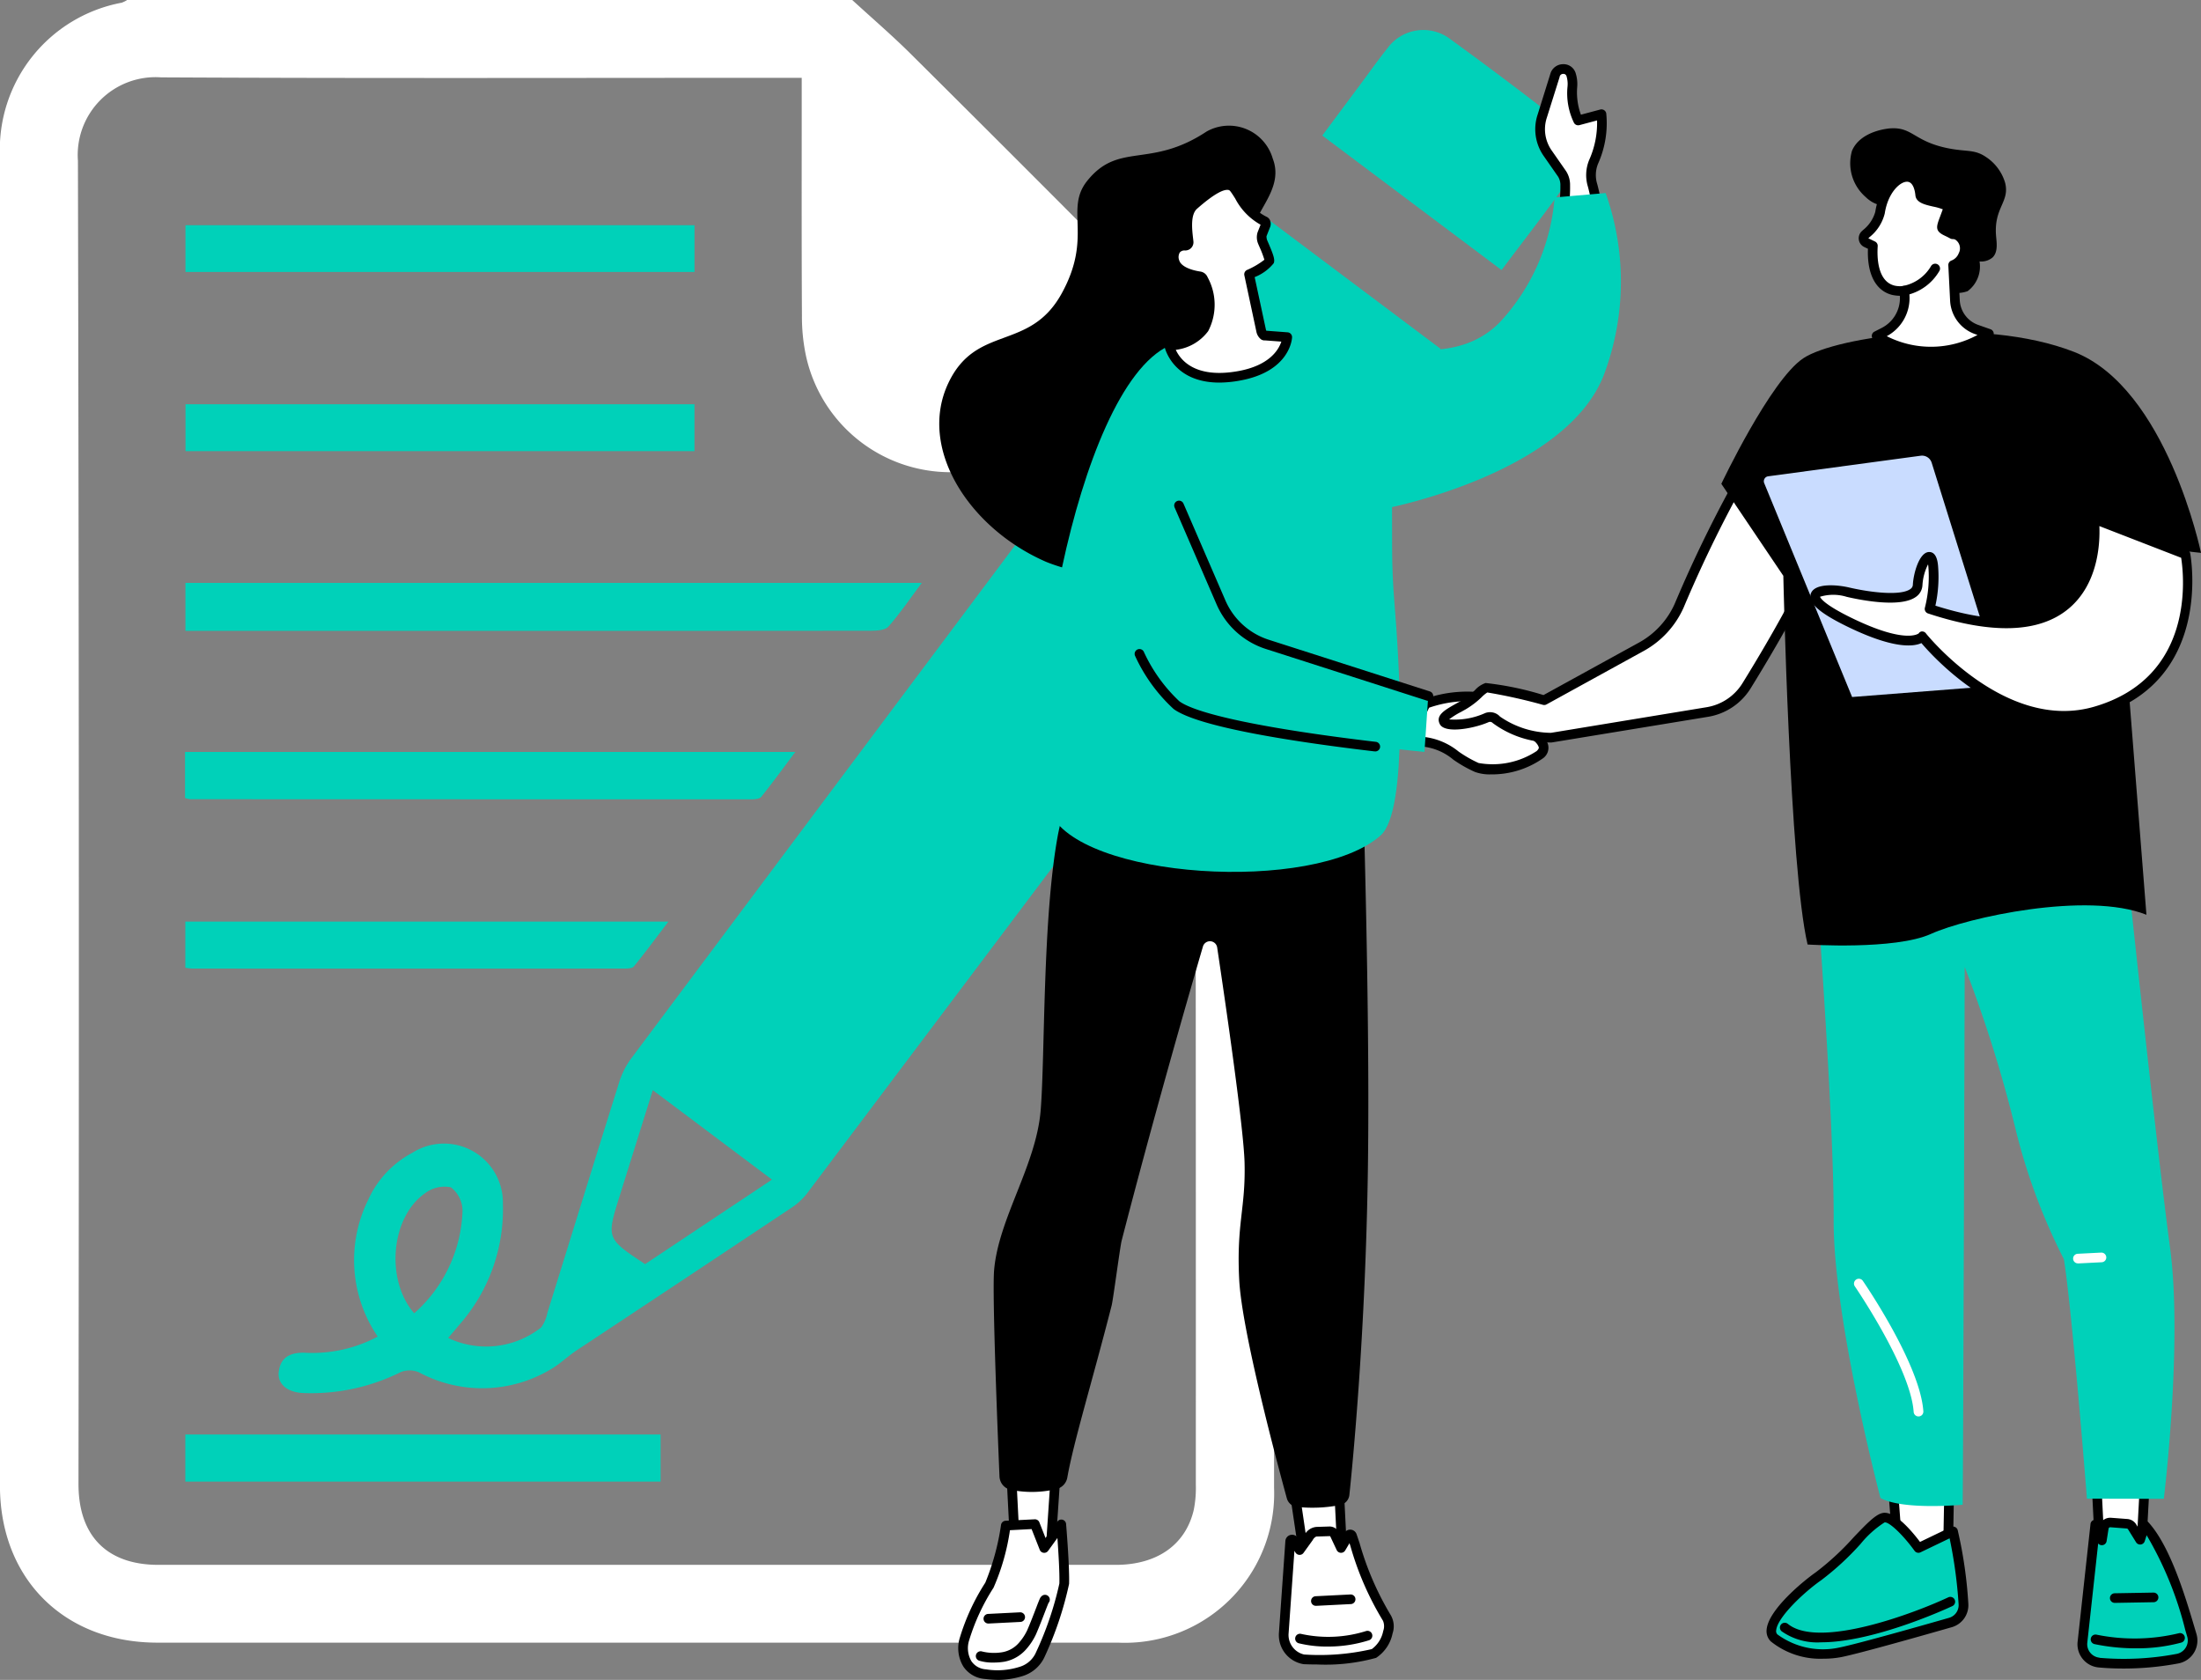 <svg xmlns="http://www.w3.org/2000/svg" width="137.433" height="104.882" viewBox="0 0 137.433 104.882">
  <rect x="0" y="0" width="137.433" height="104.882" fill="#808080" stroke="none"/>
  <g id="Group_1312" data-name="Group 1312" transform="translate(-1774.228 -3173.952)">
    <g id="wV63uF">
      <g id="Group_1284" data-name="Group 1284">
        <g id="Group_1283" data-name="Group 1283">
          <path id="Path_1676" data-name="Path 1676" d="M1827.443,3173.952c1.22,1.12,2.48,2.2,3.654,3.366q6.961,6.916,13.878,13.878c.21.21.408.432.645.684-2.234,2.991-4.45,5.954-6.663,8.92-2.021,2.709-2.019,2.71-5.431,2.633a9.23,9.23,0,0,1-8.958-7.2,11.736,11.736,0,0,1-.266-2.579c-.026-4.506-.013-9.013-.014-13.519v-1.325h-1.156c-12.95,0-25.9.039-38.85-.028a4.859,4.859,0,0,0-5.188,5.207q.094,41.309.035,82.618c0,3.238,1.78,5.045,4.991,5.045q29.888,0,59.776,0c2.578,0,4.366-1.251,4.874-3.441a7.08,7.08,0,0,0,.127-1.59q.006-21.932-.015-43.863a3.145,3.145,0,0,1,.7-2.1c1.361-1.722,2.657-3.494,4.1-5.414.052.433.1.672.1.911q.006,25.336,0,50.673a9.325,9.325,0,0,1-9.743,9.681q-29.991,0-59.98,0c-5.824,0-9.833-3.982-9.834-9.8q-.011-41.509,0-83.02a9.326,9.326,0,0,1,7.6-9.568,1.65,1.65,0,0,0,.345-.171Z" fill="#fff"/>
          <g id="Group_1275" data-name="Group 1275">
            <g id="Group_1274" data-name="Group 1274">
              <path id="Path_1677" data-name="Path 1677" d="M1797.813,3257.4a8.468,8.468,0,0,1-.6-8.527,6.209,6.209,0,0,1,2.758-2.945,3.68,3.68,0,0,1,5.658,3.189,10.9,10.9,0,0,1-2.779,7.612c-.2.255-.423.5-.641.756a5.536,5.536,0,0,0,5.811-.658,2.294,2.294,0,0,0,.385-.9c1.486-4.772,2.958-9.548,4.457-14.315a5.124,5.124,0,0,1,.73-1.512q19.479-26.052,38.987-52.083c.137-.183.292-.353.509-.613l11.09,8.325a5.312,5.312,0,0,1-.344.611q-19.609,26.08-39.234,52.149a4.179,4.179,0,0,1-1.031.92q-6.661,4.438-13.338,8.853c-.553.368-1.037.847-1.609,1.178a8.341,8.341,0,0,1-8.229.194,1.5,1.5,0,0,0-1.145-.015,12.543,12.543,0,0,1-6.1,1.305c-.991-.046-1.609-.57-1.514-1.335.111-.894.707-1.185,1.561-1.183A8.671,8.671,0,0,0,1797.813,3257.4Zm16.693-4.522,7.927-5.279-7.444-5.584c-.727,2.319-1.4,4.47-2.075,6.622C1812.091,3251.273,1812.093,3251.274,1814.506,3252.875Zm-14.417,3.07a8.922,8.922,0,0,0,3.02-6.389,1.866,1.866,0,0,0-.726-1.478,2,2,0,0,0-1.611.368C1798.638,3249.928,1798.275,3253.855,1800.089,3255.945Z" fill="#00d1b9"/>
            </g>
          </g>
          <g id="Group_1276" data-name="Group 1276">
            <path id="Path_1678" data-name="Path 1678" d="M1831.785,3210.344c-.754,1.009-1.365,1.916-2.083,2.728-.206.232-.724.258-1.1.259q-14.463.016-28.926.006h-13.869v-2.992Z" fill="#00d1b9"/>
          </g>
          <g id="Group_1277" data-name="Group 1277">
            <path id="Path_1679" data-name="Path 1679" d="M1867.988,3190.814l-11.194-8.4,2.441-3.279c.538-.721,1.055-1.459,1.619-2.159a2.771,2.771,0,0,1,3.92-.59q3.436,2.495,6.788,5.108a2.655,2.655,0,0,1,.626,3.673C1870.857,3187.073,1869.419,3188.9,1867.988,3190.814Z" fill="#00d1b9"/>
          </g>
          <g id="Group_1278" data-name="Group 1278">
            <path id="Path_1680" data-name="Path 1680" d="M1785.782,3223.773V3220.9h38.106c-.74.986-1.411,1.91-2.125,2.8-.111.138-.425.157-.645.157q-17.511,0-35.021-.007A2.053,2.053,0,0,1,1785.782,3223.773Z" fill="#00d1b9"/>
          </g>
          <g id="Group_1279" data-name="Group 1279">
            <path id="Path_1681" data-name="Path 1681" d="M1817.593,3188.013v2.918h-31.784v-2.918Z" fill="#00d1b9"/>
          </g>
          <g id="Group_1280" data-name="Group 1280">
            <path id="Path_1682" data-name="Path 1682" d="M1817.591,3199.192v2.926h-31.779v-2.926Z" fill="#00d1b9"/>
          </g>
          <g id="Group_1281" data-name="Group 1281">
            <path id="Path_1683" data-name="Path 1683" d="M1815.476,3263.514v2.939H1785.8v-2.939Z" fill="#00d1b9"/>
          </g>
          <g id="Group_1282" data-name="Group 1282">
            <path id="Path_1684" data-name="Path 1684" d="M1785.8,3234.372v-2.883h30.165c-.761,1-1.437,1.921-2.158,2.8-.109.134-.426.134-.647.134q-13.461.009-26.922,0A3.571,3.571,0,0,1,1785.8,3234.372Z" fill="#00d1b9"/>
          </g>
        </g>
      </g>
    </g>
    <g id="Group_1311" data-name="Group 1311">
      <g id="Group_1299" data-name="Group 1299">
        <g id="Group_1293" data-name="Group 1293">
          <g id="Group_1288" data-name="Group 1288">
            <g id="Group_1285" data-name="Group 1285">
              <path id="Path_1685" data-name="Path 1685" d="M1857.807,3266.328l.249,4.933-2.378-.025-.708-4.765Z" fill="#fff"/>
              <path id="Path_1686" data-name="Path 1686" d="M1858.056,3271.563h0l-2.378-.025a.3.3,0,0,1-.3-.257l-.708-4.765a.3.3,0,0,1,.284-.346l2.837-.143a.31.31,0,0,1,.218.077.3.3,0,0,1,.1.209l.248,4.933a.3.3,0,0,1-.3.317Zm-2.117-.625,1.8.018-.217-4.312-2.2.112Z"/>
            </g>
            <g id="Group_1287" data-name="Group 1287">
              <g id="Group_1286" data-name="Group 1286">
                <path id="Path_1687" data-name="Path 1687" d="M1855.64,3277.55a14.631,14.631,0,0,0,4.378-.368c.653-.325,1.172-1.723.809-2.217a21.509,21.509,0,0,1-2.178-5.136.12.12,0,0,0-.217-.022l-.467.79-.415-.879a.367.367,0,0,0-.289-.162l-.832.026c-.191-.008-.387.187-.491.366l-.562.779-.363-.594a.12.12,0,0,0-.223.054l-.406,5.787A1.549,1.549,0,0,0,1855.64,3277.55Z" fill="#fff"/>
                <path id="Path_1688" data-name="Path 1688" d="M1856.462,3277.871c-.339,0-.632-.008-.839-.019a1.834,1.834,0,0,1-1.541-1.869c0-.01,0-.02,0-.03l.406-5.787a.421.421,0,0,1,.781-.19l.127.207.288-.4a.926.926,0,0,1,.744-.5l.823-.026h.022a.672.672,0,0,1,.527.3.368.368,0,0,1,.022.039l.172.364.178-.3a.422.422,0,0,1,.762.078l.182.537a18.486,18.486,0,0,0,1.953,4.518,1.387,1.387,0,0,1,.113,1.14,2.388,2.388,0,0,1-1.03,1.526A11.85,11.85,0,0,1,1856.462,3277.871Zm-1.776-1.891a1.254,1.254,0,0,0,.971,1.269h0a14.5,14.5,0,0,0,4.227-.337,1.836,1.836,0,0,0,.713-1.128.876.876,0,0,0-.013-.64,18.817,18.817,0,0,1-2.039-4.682l-.054-.162-.267.451a.3.3,0,0,1-.532-.025l-.4-.851a.073.073,0,0,0-.036-.017l-.816.026h-.023a.484.484,0,0,0-.218.216l-.016.025-.561.779a.3.3,0,0,1-.256.125.3.3,0,0,1-.246-.144l-.067-.11Zm.069-5.69h0Zm.336-.082Z"/>
              </g>
              <path id="Path_1689" data-name="Path 1689" d="M1857.142,3276.753a7.415,7.415,0,0,1-1.821-.206.3.3,0,0,1,.161-.582,7.878,7.878,0,0,0,4.043-.18.3.3,0,0,1,.182.576A8.5,8.5,0,0,1,1857.142,3276.753Z"/>
              <path id="Path_1690" data-name="Path 1690" d="M1856.4,3274.21a.3.3,0,0,1-.015-.6l2.163-.109a.3.3,0,1,1,.031.6l-2.164.109Z"/>
            </g>
          </g>
          <g id="Group_1292" data-name="Group 1292">
            <g id="Group_1289" data-name="Group 1289">
              <path id="Path_1691" data-name="Path 1691" d="M1840.237,3264.6l-.4,5.983-2.226.035-.3-5.871Z" fill="#fff"/>
              <path id="Path_1692" data-name="Path 1692" d="M1837.61,3270.917a.3.3,0,0,1-.3-.287l-.3-5.87a.3.3,0,0,1,.286-.317l2.923-.147a.309.309,0,0,1,.23.09.3.3,0,0,1,.086.232l-.4,5.983a.3.3,0,0,1-.3.281l-2.226.035Zm.021-5.886.266,5.278,1.657-.026.359-5.367Z"/>
            </g>
            <g id="Group_1291" data-name="Group 1291">
              <g id="Group_1290" data-name="Group 1290">
                <path id="Path_1693" data-name="Path 1693" d="M1840.492,3269.129s.22,2.633.186,3.7a22.8,22.8,0,0,1-1.476,4.387,1.926,1.926,0,0,1-1.191,1.084,4.888,4.888,0,0,1-2.255.176,1.6,1.6,0,0,1-1.3-2.217,13.385,13.385,0,0,1,1.551-3.339,15.327,15.327,0,0,0,1.023-3.72l1.811-.091.588,1.491Z" fill="#fff"/>
                <path id="Path_1694" data-name="Path 1694" d="M1836.583,3278.834a7.83,7.83,0,0,1-.861-.058,1.784,1.784,0,0,1-1.334-.764,2.211,2.211,0,0,1-.22-1.835,13.606,13.606,0,0,1,1.584-3.414,15.2,15.2,0,0,0,.982-3.61.3.3,0,0,1,.283-.254l1.811-.091a.3.3,0,0,1,.3.19l.385.978.738-1.024a.3.3,0,0,1,.545.152c.009.108.222,2.662.187,3.735a21.567,21.567,0,0,1-1.5,4.492,2.224,2.224,0,0,1-1.388,1.259A5.277,5.277,0,0,1,1836.583,3278.834Zm.707-9.345a13.8,13.8,0,0,1-1.024,3.589,13.079,13.079,0,0,0-1.517,3.263,1.612,1.612,0,0,0,.14,1.334,1.183,1.183,0,0,0,.9.5,4.555,4.555,0,0,0,2.14-.167,1.617,1.617,0,0,0,.994-.908,20.488,20.488,0,0,0,1.453-4.282c.022-.668-.06-1.984-.122-2.844l-.578.8a.3.3,0,0,1-.526-.066l-.508-1.29Z"/>
              </g>
              <path id="Path_1695" data-name="Path 1695" d="M1836.24,3277.752a2.849,2.849,0,0,1-.874-.118.3.3,0,1,1,.191-.572,3.123,3.123,0,0,0,1.267.042,1.772,1.772,0,0,0,1.049-.612,3.33,3.33,0,0,0,.491-.748c.2-.458.4-.98.546-1.362.242-.629.266-.689.344-.759a.3.3,0,0,1,.449.4c-.035.071-.134.329-.23.578-.148.386-.352.916-.556,1.385a3.841,3.841,0,0,1-.579.894,2.387,2.387,0,0,1-1.407.82A4.253,4.253,0,0,1,1836.24,3277.752Zm3.419-3.681Zm0,0h0Z"/>
              <path id="Path_1696" data-name="Path 1696" d="M1835.949,3275.315a.3.3,0,0,1-.015-.6l1.982-.1a.3.3,0,0,1,.031.6l-1.983.1Z"/>
            </g>
          </g>
          <path id="Path_1697" data-name="Path 1697" d="M1859.129,3216.815s.679,18.164.513,30.021c-.143,10.2-.937,18.361-1.157,20.449a.718.718,0,0,1-.582.632,8.992,8.992,0,0,1-2.722.112.728.728,0,0,1-.6-.525c-.551-2.009-2.813-10.415-2.976-13.662-.178-3.519.408-4.433.335-7.3-.055-2.15-1.158-9.75-1.71-13.435a.456.456,0,0,0-.889-.061c-1,3.416-3.122,10.8-5.076,18.365-.1.388-.528,3.672-.626,4.054-1.209,4.726-2.379,8.526-2.767,10.738a.9.9,0,0,1-.693.719,6.57,6.57,0,0,1-2.886.033.888.888,0,0,1-.656-.826c-.1-2.408-.464-11.359-.336-12.872.275-3.244,2.629-6.544,2.908-9.989s.107-12.049,1.091-17.264a84.514,84.514,0,0,1,3.131-11.126Z"/>
        </g>
        <path id="Path_1698" data-name="Path 1698" d="M1849.569,3182.164a2.847,2.847,0,0,1,4.131,1.689c.654,1.691-.81,3-1.181,4.243-1.2,4.033,2.682,12.64.045,17.035a10.9,10.9,0,0,1-13,3.906c-4.8-2.079-8.062-7.083-6.115-11.18,1.75-3.682,5.057-1.941,7.065-5.571,1.979-3.578.162-5.263,1.61-7.054C1844.1,3182.782,1846.033,3184.5,1849.569,3182.164Z"/>
        <g id="Group_1295" data-name="Group 1295">
          <path id="Path_1699" data-name="Path 1699" d="M1842.854,3224.515a.3.3,0,0,1-.129-.575,7.39,7.39,0,0,0,3.814-4.547.3.3,0,1,1,.587.139,7.9,7.9,0,0,1-4.144,4.954A.309.309,0,0,1,1842.854,3224.515Z" fill="#fff"/>
          <g id="Group_1294" data-name="Group 1294">
            <path id="Path_1700" data-name="Path 1700" d="M1871.323,3178.663l-.794,2.543a2.6,2.6,0,0,0,.353,2.33l.891,1.277a1.288,1.288,0,0,1,.193.726c.011.577-.076,1.458-.076,1.458l2.121.035s-.233-1.119-.34-1.5a2.177,2.177,0,0,1,.073-1.491,5.9,5.9,0,0,0,.482-2.952l-1.453.388a3.931,3.931,0,0,1-.364-2.1,1.97,1.97,0,0,0-.08-.765A.527.527,0,0,0,1871.323,3178.663Z" fill="#fff"/>
            <path id="Path_1701" data-name="Path 1701" d="M1874.011,3187.334h-.005l-2.121-.035a.3.3,0,0,1-.3-.332c0-.008.085-.87.075-1.423a.987.987,0,0,0-.139-.558l-.89-1.278a2.907,2.907,0,0,1-.392-2.6l.79-2.532a.829.829,0,0,1,.773-.616.792.792,0,0,1,.808.546,2.283,2.283,0,0,1,.1.883,4.081,4.081,0,0,0,.232,1.724l1.206-.322a.307.307,0,0,1,.246.041.3.3,0,0,1,.131.211,6.169,6.169,0,0,1-.507,3.118,1.878,1.878,0,0,0-.057,1.284c.109.39.336,1.476.345,1.522a.3.3,0,0,1-.3.364Zm-1.793-.633,1.419.023c-.077-.358-.192-.881-.257-1.114a2.476,2.476,0,0,1,.09-1.7,5.61,5.61,0,0,0,.48-2.439l-1.1.293a.3.3,0,0,1-.338-.138,4.212,4.212,0,0,1-.406-2.273,1.684,1.684,0,0,0-.063-.647.2.2,0,0,0-.213-.141.223.223,0,0,0-.215.171l0,.016-.8,2.543a2.309,2.309,0,0,0,.311,2.064l.892,1.281a1.583,1.583,0,0,1,.247.892C1872.274,3185.9,1872.243,3186.386,1872.218,3186.7Zm-.9-8.038h0Z"/>
          </g>
          <path id="Path_1702" data-name="Path 1702" d="M1857.194,3194.733c1.853.205,7.436,2.673,10.691-.669a12.93,12.93,0,0,0,3.415-7.784l3.185-.275a16.492,16.492,0,0,1-.083,11.282c-2.322,6.2-13.506,8.378-13.506,8.378Z" fill="#00d1b9"/>
          <path id="Path_1703" data-name="Path 1703" d="M1861.129,3196.076c-3.774-2.273-10.532-2.082-13.891-.545-5.96,2.726-9.377,24.389-7.471,29.059,1.74,4.265,16.556,5.171,20.668,1.522,1.752-1.554,1.171-10.828.862-14.534q-.141-1.689-.144-3.386Z" fill="#00d1b9"/>
        </g>
        <g id="Group_1296" data-name="Group 1296">
          <path id="Path_1704" data-name="Path 1704" d="M1848.23,3189.295a.209.209,0,0,0,.219-.234c-.066-.617-.264-1.776.327-2.3.758-.667,2.02-1.68,2.509-1.06.428.543.861,1.647,1.9,2.057.1.039.109.183.064.28l-.217.549a.8.8,0,0,0,.041.473,3.992,3.992,0,0,1,.411,1.208c-.125.292-1.256.815-1.256.815l.748,3.5c.028.132.117.352.247.32l1.381.1s-.086,1.894-3.022,2.417c-3.837.684-4.341-1.89-4.341-1.89s3.751-.059,2.117-4.15a.272.272,0,0,0-.212-.168c-.365-.055-1.374-.254-1.566-.9C1847.374,3189.62,1847.785,3189.276,1848.23,3189.295Z" fill="#fff"/>
          <path id="Path_1705" data-name="Path 1705" d="M1850.369,3197.838c-2.949,0-3.423-2.223-3.428-2.249a.3.3,0,0,1,.292-.36,2.623,2.623,0,0,0,1.938-.933,3.026,3.026,0,0,0-.09-2.787c-.581-.09-1.569-.355-1.793-1.114a1.135,1.135,0,0,1,.134-1.044.96.96,0,0,1,.716-.357l-.008-.07c-.079-.675-.212-1.806.447-2.386,1.1-.966,1.835-1.371,2.378-1.324a.8.8,0,0,1,.567.3,6.206,6.206,0,0,1,.351.521,3.209,3.209,0,0,0,1.42,1.442.435.435,0,0,1,.243.246.566.566,0,0,1-.015.44l-.211.535a.7.7,0,0,0,.038.245c.022.052.048.113.077.179.329.764.424,1.054.334,1.265a2.873,2.873,0,0,1-1.189.866l.7,3.262a.505.505,0,0,0,.027.085l1.329.1a.3.3,0,0,1,.279.315c0,.087-.133,2.142-3.271,2.7A7.27,7.27,0,0,1,1850.369,3197.838Zm-2.723-2.045c.277.607,1.178,1.812,3.88,1.331,1.98-.352,2.548-1.348,2.71-1.844l-1.005-.075a.4.4,0,0,1-.256-.062.8.8,0,0,1-.3-.5l-.748-3.5a.3.3,0,0,1,.168-.337,5.016,5.016,0,0,0,1.083-.637,6.775,6.775,0,0,0-.31-.811c-.03-.068-.057-.131-.079-.185a1.051,1.051,0,0,1-.037-.714l.188-.478a3.946,3.946,0,0,1-1.581-1.628c-.111-.177-.217-.345-.314-.468a.191.191,0,0,0-.147-.077c-.246-.024-.775.164-1.925,1.177-.421.37-.312,1.3-.246,1.862l.019.175a.512.512,0,0,1-.532.568h0a.377.377,0,0,0-.319.126.565.565,0,0,0-.032.5c.1.321.589.579,1.322.691a.576.576,0,0,1,.447.354,3.571,3.571,0,0,1,.036,3.365A2.955,2.955,0,0,1,1847.646,3195.793Zm.6-6.8Z"/>
        </g>
        <g id="Group_1298" data-name="Group 1298">
          <g id="Group_1297" data-name="Group 1297">
            <path id="Path_1706" data-name="Path 1706" d="M1863.251,3217.887a7.744,7.744,0,0,1,3.805-.359,2.6,2.6,0,0,0,.906,1.407c.673.433,2.32.634,2.634,1.57s-2.98,1.836-4.156,1.361-2.237-1.657-3.353-1.6S1863.251,3217.887,1863.251,3217.887Z" fill="#fff"/>
            <path id="Path_1707" data-name="Path 1707" d="M1867.316,3222.3a2.721,2.721,0,0,1-.989-.152,8,8,0,0,1-1.354-.769,3.532,3.532,0,0,0-1.871-.81.677.677,0,0,1-.647-.3c-.4-.635.3-2.091.529-2.522a.3.3,0,0,1,.166-.144,7.946,7.946,0,0,1,3.988-.365.3.3,0,0,1,.212.221,2.3,2.3,0,0,0,.776,1.223,4.591,4.591,0,0,0,.823.352c.785.284,1.674.606,1.933,1.376a.806.806,0,0,1-.289.872A5.55,5.55,0,0,1,1867.316,3222.3Zm-4.152-2.336a4.163,4.163,0,0,1,2.14.91,7.653,7.653,0,0,0,1.249.715,4.983,4.983,0,0,0,3.626-.745c.06-.056.157-.163.131-.241-.166-.494-.91-.763-1.566-1a4.91,4.91,0,0,1-.945-.412,2.719,2.719,0,0,1-.983-1.409,7.5,7.5,0,0,0-3.353.355c-.354.708-.638,1.591-.5,1.808.015.024.081.024.108.022Z"/>
          </g>
          <path id="Path_1708" data-name="Path 1708" d="M1847.848,3205.512l2.619,6.047a4.725,4.725,0,0,0,2.894,2.623l10.047,3.224-.235,3.49s-13.2-1.239-15.482-2.922c-2.136-1.576-4.822-8.845-4.822-8.845Z" fill="#00d1b9"/>
          <path id="Path_1709" data-name="Path 1709" d="M1863.408,3217.707a.3.3,0,0,1-.092-.014l-10.047-3.223a5.027,5.027,0,0,1-3.079-2.791l-2.619-6.048a.3.3,0,1,1,.554-.239l2.619,6.048a4.427,4.427,0,0,0,2.709,2.455l10.047,3.223a.3.3,0,0,1-.092.589Z"/>
          <path id="Path_1710" data-name="Path 1710" d="M1860.088,3220.864l-.036,0c-4.861-.573-10.983-1.5-12.54-2.645a10.341,10.341,0,0,1-2.4-3.3.3.3,0,1,1,.532-.285,9.874,9.874,0,0,0,2.223,3.1c1.116.822,5.581,1.745,12.253,2.532a.3.3,0,0,1-.035.6Z"/>
        </g>
      </g>
      <g id="Group_1300" data-name="Group 1300">
        <path id="Path_1711" data-name="Path 1711" d="M1888.79,3204.522c-.386-1.619-4.942-2.154-5.447-1.393a80.407,80.407,0,0,0-4.266,8.635,5.427,5.427,0,0,1-2.352,2.566l-6.079,3.342a33.188,33.188,0,0,0-3.595-.78c-.314.066-.685.653-1.465,1.093s-1.367.7-1.182,1.044c.163.3,1.625.186,2.653-.267a.532.532,0,0,1,.6.131,5.913,5.913,0,0,0,3.429,1.114l9.745-1.6a3.553,3.553,0,0,0,2.449-1.638C1885.145,3213.759,1889.308,3206.69,1888.79,3204.522Z" fill="#fff"/>
        <path id="Path_1712" data-name="Path 1712" d="M1871.071,3220.309a6.2,6.2,0,0,1-3.633-1.213.231.231,0,0,0-.259-.058c-.887.391-2.715.738-3.041.135-.3-.563.313-.9,1.026-1.3l.274-.153a4.739,4.739,0,0,0,.887-.679,1.561,1.561,0,0,1,.664-.446,19.09,19.09,0,0,1,3.617.753l5.973-3.284a5.168,5.168,0,0,0,2.223-2.424,80.417,80.417,0,0,1,4.289-8.68c.5-.759,2.707-.392,2.956-.348.636.114,2.737.58,3.037,1.838h0c.526,2.2-3.248,8.762-5.543,12.477a3.861,3.861,0,0,1-2.657,1.777l-9.745,1.6A.375.375,0,0,1,1871.071,3220.309Zm-3.8-1.893a.838.838,0,0,1,.618.274,5.682,5.682,0,0,0,3.18,1.016l9.721-1.6a3.252,3.252,0,0,0,2.241-1.5c3.767-6.1,5.812-10.589,5.47-12.02h0c-.141-.589-1.144-1.132-2.556-1.384a3.637,3.637,0,0,0-2.347.088,80,80,0,0,0-4.24,8.59,5.769,5.769,0,0,1-2.484,2.708l-6.078,3.343a.3.3,0,0,1-.221.028,33.629,33.629,0,0,0-3.478-.774,2.145,2.145,0,0,0-.36.3,5.3,5.3,0,0,1-1,.759c-.1.055-.189.106-.279.156a4.661,4.661,0,0,0-.746.467,4.6,4.6,0,0,0,2.226-.384A.821.821,0,0,1,1867.267,3218.416Z"/>
      </g>
      <g id="Group_1310" data-name="Group 1310">
        <g id="Group_1305" data-name="Group 1305">
          <g id="Group_1301" data-name="Group 1301">
            <path id="Path_1713" data-name="Path 1713" d="M1908.134,3266.841l-.208,3.83-2.561.432-.228-4.518Z" fill="#fff"/>
            <path id="Path_1714" data-name="Path 1714" d="M1905.365,3271.405a.3.3,0,0,1-.3-.287l-.228-4.518a.3.3,0,0,1,.092-.232.3.3,0,0,1,.235-.083l3,.255a.3.3,0,0,1,.276.317l-.207,3.83a.3.3,0,0,1-.252.282l-2.561.432A.267.267,0,0,1,1905.365,3271.405Zm.091-4.49.193,3.834,1.989-.335.179-3.3Z"/>
          </g>
          <g id="Group_1302" data-name="Group 1302">
            <path id="Path_1715" data-name="Path 1715" d="M1905.294,3277.757a18.044,18.044,0,0,0,4.9-.25,1.153,1.153,0,0,0,.891-1.463c-.548-1.827-1.509-5.3-2.937-6.854l-.29.9-.5-.808a.411.411,0,0,0-.317-.191l-1.018-.077a.409.409,0,0,0-.435.344l-.122.773-.4-.986-.807,7.372A1.151,1.151,0,0,0,1905.294,3277.757Z" fill="#00d1b9"/>
            <path id="Path_1716" data-name="Path 1716" d="M1906.823,3278.125c-.6,0-1.125-.029-1.556-.068h0a1.456,1.456,0,0,1-1.315-1.565l.808-7.381a.3.3,0,0,1,.58-.082l.023.058a.716.716,0,0,1,.681-.375l1.018.077a.715.715,0,0,1,.55.332l.159.257.091-.281a.3.3,0,0,1,.223-.2.306.306,0,0,1,.287.091c1.377,1.5,2.322,4.68,2.886,6.578l.117.393a1.454,1.454,0,0,1-1.124,1.847A18.448,18.448,0,0,1,1906.823,3278.125Zm-1.5-.669a17.686,17.686,0,0,0,4.817-.245.857.857,0,0,0,.572-.4.839.839,0,0,0,.087-.684l-.118-.4a22.088,22.088,0,0,0-2.414-5.924l-.119.369a.3.3,0,0,1-.543.067l-.5-.807a.109.109,0,0,0-.084-.05l-1.017-.077a.107.107,0,0,0-.115.09l-.122.773a.3.3,0,0,1-.527.149l-.682,6.223a.849.849,0,0,0,.768.907Z"/>
          </g>
          <path id="Path_1717" data-name="Path 1717" d="M1907.623,3276.863a12.6,12.6,0,0,1-2.615-.264.3.3,0,0,1,.136-.588,11.826,11.826,0,0,0,5.126-.088.3.3,0,1,1,.163.581A10.494,10.494,0,0,1,1907.623,3276.863Z"/>
          <path id="Path_1718" data-name="Path 1718" d="M1906.278,3274.026a.3.3,0,0,1-.005-.6l2.419-.042h.005a.3.3,0,0,1,.005.6l-2.419.042Z"/>
          <g id="Group_1303" data-name="Group 1303">
            <path id="Path_1719" data-name="Path 1719" d="M1895.965,3265.421l-.106,5.58-3.1.156-.425-5.553Z" fill="#fff"/>
            <path id="Path_1720" data-name="Path 1720" d="M1892.759,3271.458a.3.3,0,0,1-.3-.278l-.424-5.553a.3.3,0,0,1,.074-.223.305.305,0,0,1,.211-.1l3.631-.183a.307.307,0,0,1,.225.085.3.3,0,0,1,.091.222l-.1,5.58a.3.3,0,0,1-.287.3l-3.1.156Zm-.1-5.568.378,4.95,2.526-.127.094-4.975Z"/>
          </g>
          <g id="Group_1304" data-name="Group 1304">
            <path id="Path_1721" data-name="Path 1721" d="M1896.827,3274.1a1.12,1.12,0,0,1-.808,1.151c-1.761.5-5.729,1.631-6.866,1.859a5.076,5.076,0,0,1-4.154-.9c-.829-.83,1.61-3.034,2.78-3.85,1.736-1.212,3.348-3.516,4.065-3.653s2.172,1.892,2.172,1.892l2.158-1.037A27.368,27.368,0,0,1,1896.827,3274.1Z" fill="#00d1b9"/>
            <path id="Path_1722" data-name="Path 1722" d="M1888.091,3277.511a4.927,4.927,0,0,1-3.3-1.086.9.9,0,0,1-.252-.737c.11-1.244,2.31-3.042,3.072-3.574a16.8,16.8,0,0,0,2.363-2.185c.871-.914,1.385-1.435,1.819-1.517.751-.142,1.835,1.16,2.323,1.808l1.932-.929a.3.3,0,0,1,.258,0,.3.3,0,0,1,.165.2,27.412,27.412,0,0,1,.662,4.591,1.429,1.429,0,0,1-1.026,1.46c-1.686.483-5.734,1.633-6.89,1.865A5.773,5.773,0,0,1,1888.091,3277.511Zm3.837-8.508a.13.13,0,0,0-.028,0,6.309,6.309,0,0,0-1.494,1.34,17.248,17.248,0,0,1-2.455,2.264c-1.106.772-2.745,2.331-2.816,3.132a.29.29,0,0,0,.078.257,4.811,4.811,0,0,0,3.881.814c1.134-.228,5.163-1.372,6.842-1.853a.823.823,0,0,0,.59-.841h0a28.809,28.809,0,0,0-.562-4.12l-1.818.874a.3.3,0,0,1-.375-.1C1893.077,3269.81,1892.235,3269,1891.928,3269Z"/>
          </g>
          <path id="Path_1723" data-name="Path 1723" d="M1887.949,3276.487a3.875,3.875,0,0,1-2.47-.685.3.3,0,0,1,.381-.467c1.944,1.584,7.892-.658,10.02-1.655a.3.3,0,0,1,.256.546C1895.885,3274.344,1891.263,3276.487,1887.949,3276.487Z"/>
          <path id="Path_1724" data-name="Path 1724" d="M1891.624,3272.942a.3.3,0,0,1-.19-.068l-1.649-1.343a.3.3,0,0,1,.381-.468l1.649,1.343a.3.3,0,0,1-.191.536Z" fill="#00d1b9"/>
          <path id="Path_1725" data-name="Path 1725" d="M1907.083,3228.52s1.837,17.334,2.642,23.309-.386,15.7-.386,15.7l-4.8-.01s-.919-11.711-1.439-14.949a37.493,37.493,0,0,1-3.042-8.22,82.357,82.357,0,0,0-3.151-10.024s-.092,31.126-.129,33.572c0,0-3.744.357-5.132-.422,0,0-2.954-11.2-2.922-17.374s-1.116-21.458-1.116-21.458Z" fill="#00d1b9"/>
          <path id="Path_1726" data-name="Path 1726" d="M1903.983,3252.83a.3.3,0,0,1-.015-.6l1.462-.074a.307.307,0,0,1,.317.286.3.3,0,0,1-.286.317l-1.463.074Z" fill="#fff"/>
          <path id="Path_1727" data-name="Path 1727" d="M1894.019,3262.384a.3.3,0,0,1-.3-.281c-.189-2.746-3.638-7.789-3.673-7.84a.3.3,0,1,1,.5-.342c.146.212,3.578,5.232,3.778,8.14a.3.3,0,0,1-.28.322Z" fill="#fff"/>
        </g>
        <g id="Group_1307" data-name="Group 1307">
          <path id="Path_1728" data-name="Path 1728" d="M1911.661,3208.469s-2.128-10.284-7.93-12.548-14.86-.976-16.912.405-5.109,7.834-5.109,7.834l3.871,5.743s.389,18.226,1.514,23.018c0,0,5.454.359,7.708-.663s9.753-2.672,13.451-1.193l-1.826-23.16Z"/>
          <path id="Path_1729" data-name="Path 1729" d="M1903.031,3226.838a.238.238,0,0,1-.038,0c-8.952-1.12-11.866-7.184-11.9-7.245a.3.3,0,1,1,.547-.255c.028.058,2.818,5.824,11.423,6.9a.3.3,0,0,1-.037.6Z"/>
          <path id="Path_1730" data-name="Path 1730" d="M1889.876,3217.469l9.317-.727-4.349-13.9a.631.631,0,0,0-.687-.437l-9.524,1.285a.311.311,0,0,0-.246.426Z" fill="#c9dcff"/>
          <g id="Group_1306" data-name="Group 1306">
            <path id="Path_1731" data-name="Path 1731" d="M1910.69,3208.558l-5.713-2.216s1.264,9.427-10.26,5.625a8.049,8.049,0,0,0,.225-2.655c-.13-1.418-.911,0-.972,1.16s-2.738.826-4.356.452-3.7.029.095,1.877,4.553.9,4.553.9,5.042,6.353,10.832,4.658C1912.215,3216.273,1910.69,3208.558,1910.69,3208.558Z" fill="#fff"/>
            <path id="Path_1732" data-name="Path 1732" d="M1903.063,3218.952c-4.435,0-8.023-3.87-8.86-4.849-.51.233-1.761.367-4.627-1.031-1.773-.865-2.476-1.5-2.277-2.06.242-.683,1.665-.549,2.383-.382,1.508.349,3.28.513,3.839.093a.336.336,0,0,0,.148-.266c.038-.726.408-2.029,1.01-2.041h.011c.473,0,.533.653.553.868a8.4,8.4,0,0,1-.166,2.482c3.647,1.159,6.311,1.068,7.923-.271,2.1-1.745,1.682-5.08,1.678-5.113a.3.3,0,0,1,.408-.322l5.713,2.216a.3.3,0,0,1,.187.223c.016.08,1.494,8.011-5.807,10.149A7.5,7.5,0,0,1,1903.063,3218.952Zm-8.789-5.576a.3.3,0,0,1,.224.137c.049.062,4.988,6.175,10.511,4.556,6.293-1.843,5.59-8.168,5.413-9.292l-5.107-1.98c.045,1.071-.066,3.616-1.929,5.163-1.822,1.512-4.771,1.611-8.763.294a.3.3,0,0,1-.2-.37,7.818,7.818,0,0,0,.215-2.544c-.006-.06-.012-.111-.019-.154a3.3,3.3,0,0,0-.351,1.3.942.942,0,0,1-.388.717c-.933.7-3.344.243-4.338.013a2.844,2.844,0,0,0-1.67-.006c.033.09.271.492,1.965,1.318,3.4,1.659,4.191.974,4.2.967a.249.249,0,0,1,.221-.121Z"/>
          </g>
        </g>
        <g id="Group_1309" data-name="Group 1309">
          <path id="Path_1733" data-name="Path 1733" d="M1894.886,3191.632a2.14,2.14,0,0,0,2.2.5,1.918,1.918,0,0,0,.746-1.858,1.1,1.1,0,0,0,.816-.249c.35-.342.252-.935.218-1.326-.158-1.8.879-2.136.56-3.35a2.912,2.912,0,0,0-1.185-1.591c-.742-.507-1.218-.307-2.436-.562-2.05-.428-2.159-1.3-3.492-1.233-.077,0-1.891.115-2.443,1.4a2.787,2.787,0,0,0,.835,2.875c.826.8,1.367.359,2.189,1.026C1894.331,3188.435,1893.386,3190.392,1894.886,3191.632Z"/>
          <g id="Group_1308" data-name="Group 1308">
            <path id="Path_1734" data-name="Path 1734" d="M1890.684,3188.609l.077-.073a2.475,2.475,0,0,0,.86-1.31c.34-2.224,2.317-3.125,2.512-1.108.049.508,1.91.388,1.716.935-.506,1.425-.537,1.05.3,1.523a.7.7,0,0,1,.273.051.934.934,0,0,1,.394,1.248,1.082,1.082,0,0,1-.633.626l.112,2.206a2.037,2.037,0,0,0,1.36,1.82l.76.267a6.451,6.451,0,0,1-7.008.131l.46-.235a2.377,2.377,0,0,0,1.295-2.161l-.018-.432a1.844,1.844,0,0,1-.681-.022c-1-.237-1.385-1.357-1.289-2.777l-.412-.2A.3.3,0,0,1,1890.684,3188.609Z" fill="#fff"/>
            <path id="Path_1735" data-name="Path 1735" d="M1894.717,3196.213a6.4,6.4,0,0,1-3.47-1.033.3.3,0,0,1,.025-.524l.46-.235a2.087,2.087,0,0,0,1.13-1.887l-.005-.114a2.562,2.562,0,0,1-.462-.051c-1.038-.247-1.59-1.293-1.531-2.885l-.229-.109a.605.605,0,0,1-.159-.984h0l.077-.073a2.225,2.225,0,0,0,.769-1.137c.243-1.585,1.22-2.5,2.013-2.487.224.006.963.124,1.1,1.364a2.573,2.573,0,0,0,.661.207c.46.1.857.194,1.014.479a.5.5,0,0,1,.029.411c-.075.208-.138.379-.191.519-.059.156-.115.3-.139.391l.108.052c.083.039.192.09.321.161a.976.976,0,0,1,.3.07,1.234,1.234,0,0,1,.559,1.641,1.411,1.411,0,0,1-.6.7l.1,2a1.73,1.73,0,0,0,1.159,1.551l.76.267a.3.3,0,0,1,.077.529A7.264,7.264,0,0,1,1894.717,3196.213Zm-2.677-1.272a6.087,6.087,0,0,0,5.666-.077l-.149-.052a2.332,2.332,0,0,1-1.562-2.09l-.111-2.206a.3.3,0,0,1,.2-.3.785.785,0,0,0,.45-.455.647.647,0,0,0-.228-.855.4.4,0,0,0-.157-.028.317.317,0,0,1-.151-.039c-.139-.079-.255-.133-.348-.177-.618-.292-.518-.558-.276-1.2.046-.122.1-.268.163-.442a3.385,3.385,0,0,0-.583-.167c-.532-.12-1.081-.245-1.126-.706-.024-.251-.123-.839-.514-.849h-.012c-.448,0-1.191.7-1.387,1.976a2.725,2.725,0,0,1-.95,1.482l-.076.073h0l.413.2a.3.3,0,0,1,.172.293c-.044.655-.03,2.2,1.057,2.463a1.559,1.559,0,0,0,.57.018.3.3,0,0,1,.344.286l.017.431A2.7,2.7,0,0,1,1892.04,3194.941Z"/>
          </g>
          <path id="Path_1736" data-name="Path 1736" d="M1893.146,3192.4a.3.3,0,0,1-.061-.6,2.6,2.6,0,0,0,1.71-1.219.3.3,0,1,1,.538.274,3.19,3.19,0,0,1-2.126,1.536A.331.331,0,0,1,1893.146,3192.4Z"/>
        </g>
      </g>
    </g>
  </g>
</svg>
